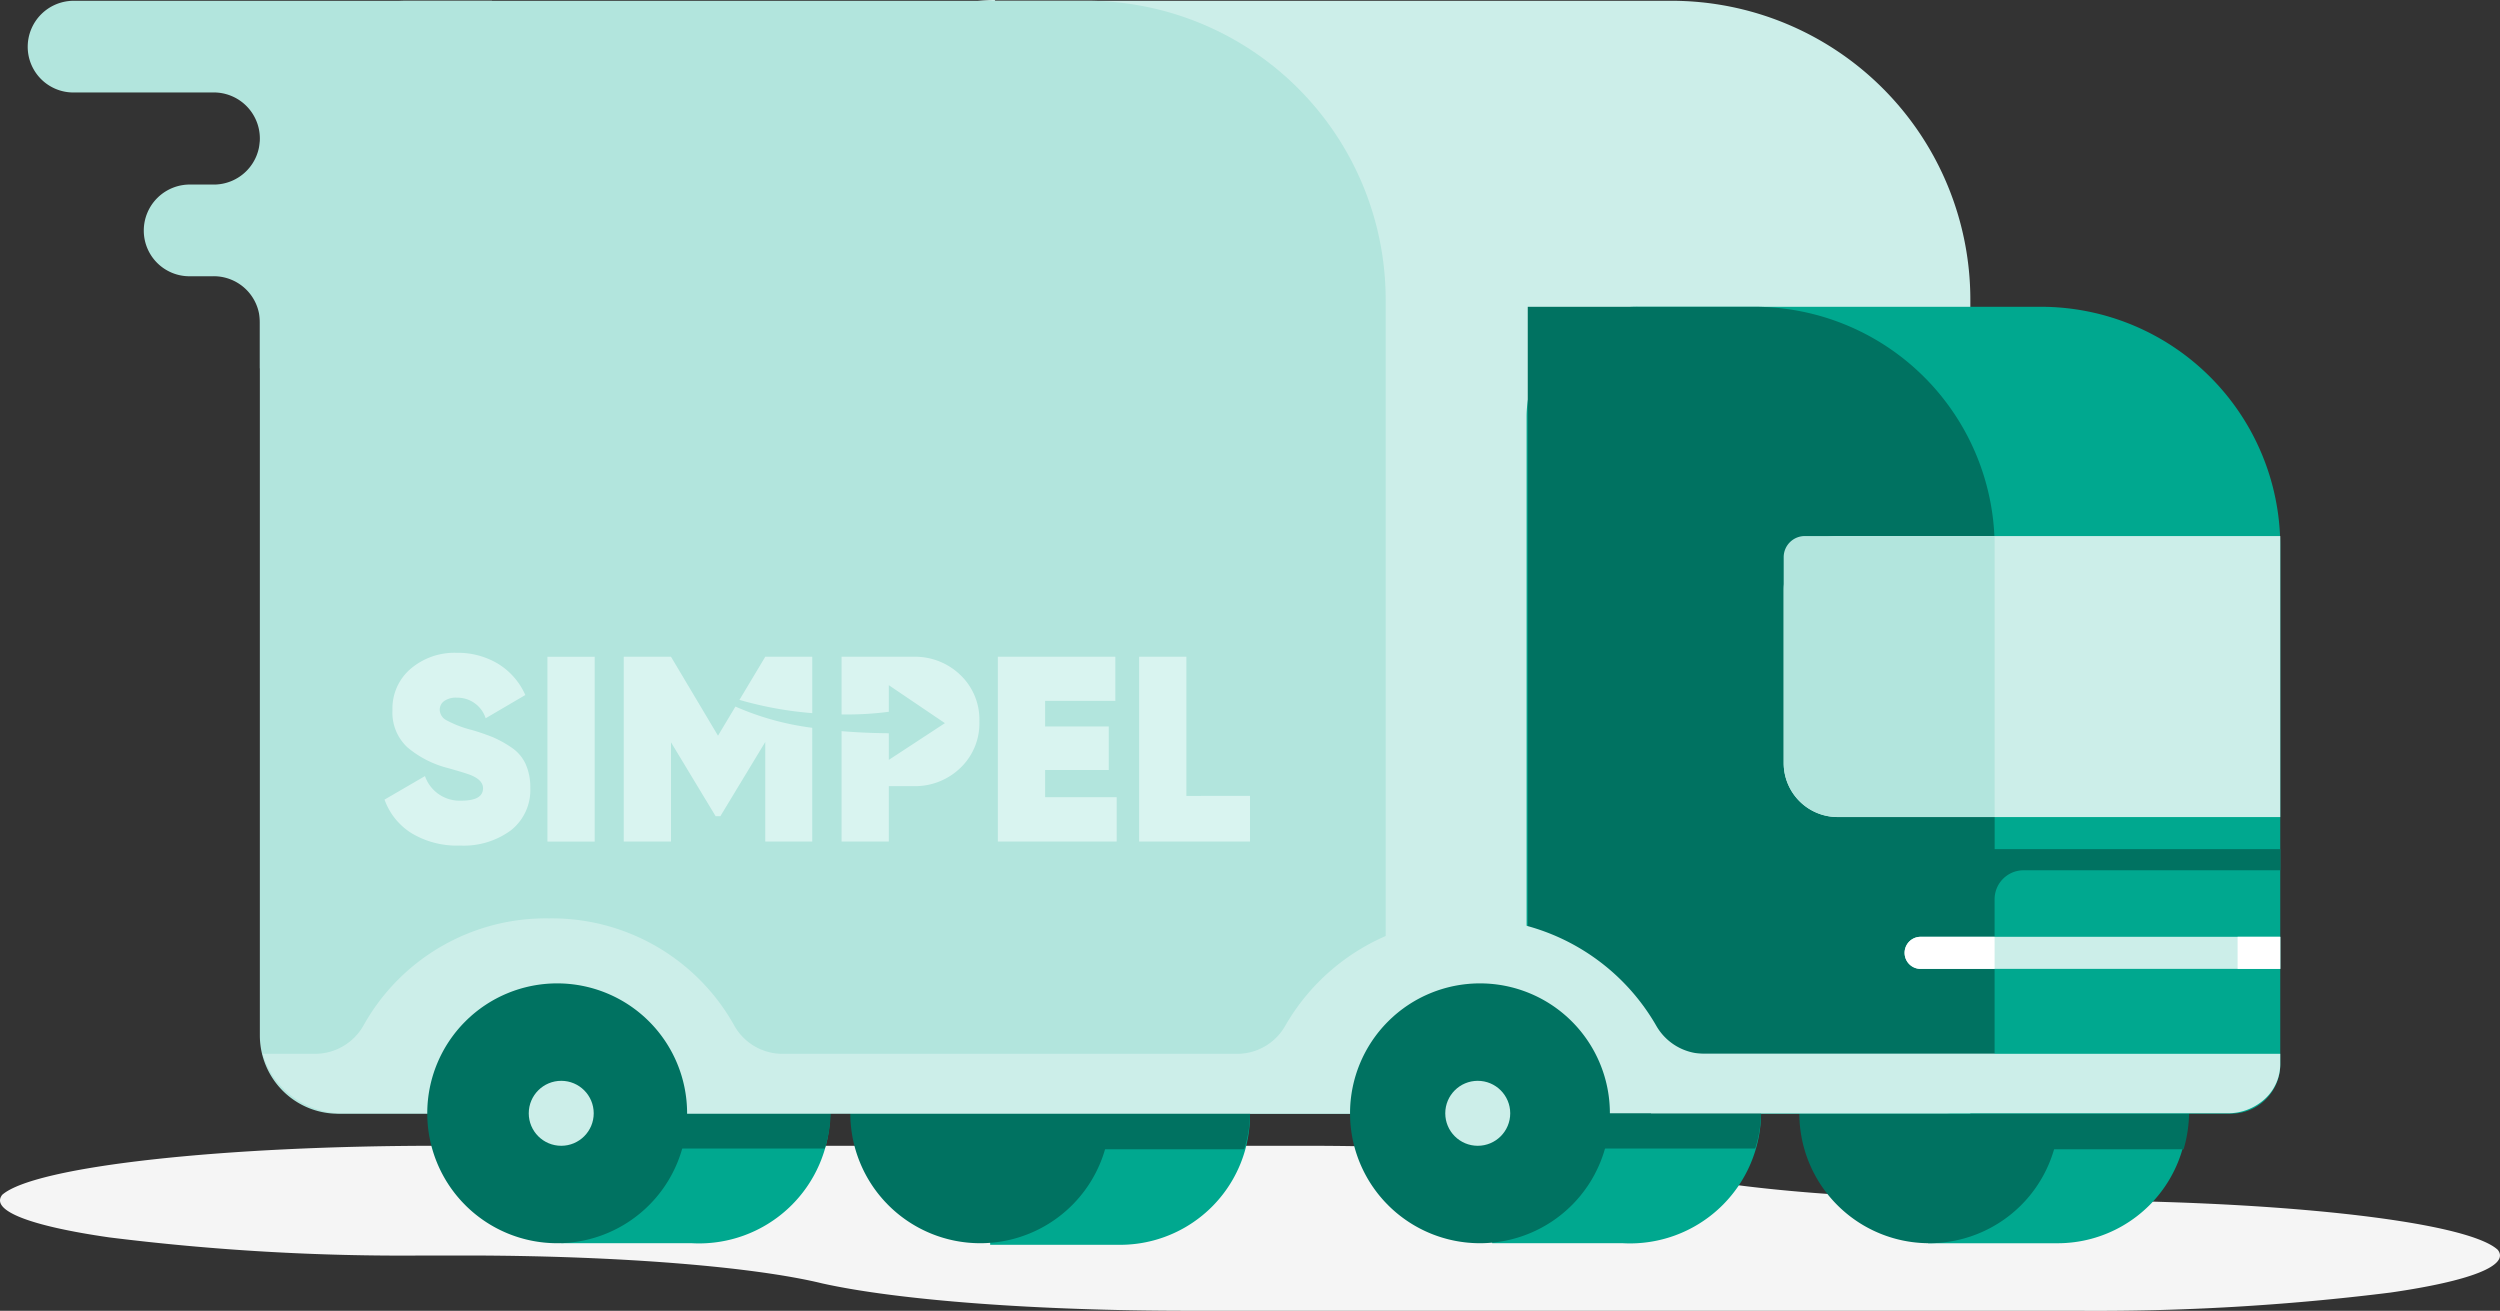 <svg xmlns="http://www.w3.org/2000/svg" width="277.463" height="145.481" viewBox="0 0 277.463 145.481"><rect x="0" y="0" width="277.463" height="145.481" fill="#333333" stroke="none"/><g transform="translate(20.84 -36.427)"><path d="M254.98,23.066h-3.139c-16.319-.027-31.238-1.207-38.961-3.081-8.391-1.845-23.612-2.979-40.068-2.985H77.165c-24.445-.035-45.335,2.288-48.931,5.44-1.36,1.723,2.948,3.44,11.855,4.725a262.364,262.364,0,0,0,34.861,2.015h5.909c16.147.063,30.8,1.247,38.407,3.1,8.453,1.879,23.912,3.033,40.622,3.033H258.3a263.432,263.432,0,0,0,34.991-2.022c8.941-1.289,13.269-3.012,11.91-4.742C301.719,25.317,280.034,22.948,254.98,23.066Z" transform="translate(-48.826 146.591)" fill="#f5f5f5"></path><path d="M61.549,49.29A14.419,14.419,0,0,0,47,63.709a14.115,14.115,0,0,0,1.954,7.123H47v7.3H61.375a14.419,14.419,0,0,0,0-28.838Z" transform="translate(146.149 96.277)" fill="#00a88f"></path><path d="M75.226,59.949a15.069,15.069,0,0,0,.608-4,14.072,14.072,0,0,0-.782-4.343H47.822a14.072,14.072,0,0,0-.782,4.343,13.463,13.463,0,0,0,.608,4Z" transform="translate(146.282 104.033)" fill="#007261"></path><path d="M72.548,63.708A14.419,14.419,0,1,0,68.279,73.95,14.419,14.419,0,0,0,72.548,63.708Z" transform="translate(135.15 96.278)" fill="#007261"></path><path d="M35.954,24.247h75.091a33.181,33.181,0,0,1,33.181,33.181v90.335H28.006a8.686,8.686,0,0,1-8.686-8.686V40.837A16.677,16.677,0,0,1,36,24.16Z" transform="translate(53.613 12.267)" fill="#cceee9"></path><path d="M49.161,32H93.808a26.58,26.58,0,0,1,26.579,26.406v57.675a5.472,5.472,0,0,1-5.472,5.472H36.74V44.075A12.247,12.247,0,0,1,49.161,32Z" transform="translate(111.849 38.475)" fill="#00a88f"></path><path d="M51.493,49.257A14.462,14.462,0,0,0,38.941,70.972H37.03v7.34H51.536a14.549,14.549,0,1,0,0-29.055Z" transform="translate(107.737 96.094)" fill="#00a88f"></path><path d="M65.393,59.962a13.81,13.81,0,0,0,.651-4.039,14.376,14.376,0,0,0-.825-4.343H37.772a14.375,14.375,0,0,0-.782,4.343,13.549,13.549,0,0,0,.608,4.039Z" transform="translate(108.572 103.933)" fill="#007261"></path><path d="M120.287,92.195h-31.7V58.406A26.666,26.666,0,0,0,61.96,32H36.77v89.51H83.11a5.472,5.472,0,0,0,5.472-5.429V97.754A3.214,3.214,0,0,1,91.8,94.54h28.49Z" transform="translate(111.949 38.476)" fill="#007261"></path><path d="M39.4,49.291A14.332,14.332,0,0,0,26.937,71.006H24.983v7.3H39.4a14.419,14.419,0,1,0,0-28.838Z" transform="translate(64.071 96.277)" fill="#00a88f"></path><path d="M53.1,59.949a13.507,13.507,0,0,0,.651-4,14.115,14.115,0,0,0-.825-4.343H25.735a14.116,14.116,0,0,0-.825,4.343,15.07,15.07,0,0,0,.608,4Z" transform="translate(64.148 104.033)" fill="#007261"></path><path d="M50.428,63.709A14.419,14.419,0,1,0,36.009,78.128,14.419,14.419,0,0,0,50.428,63.709Z" transform="translate(51.942 96.278)" fill="#007261"></path><path d="M29.416,49.257A14.462,14.462,0,0,0,16.864,70.972H14.91v7.34H29.416a14.549,14.549,0,1,0,0-29.055Z" transform="translate(26.538 96.094)" fill="#00a88f"></path><path d="M43.313,59.962a13.81,13.81,0,0,0,.651-4.039,14.376,14.376,0,0,0-.825-4.343H15.692a14.375,14.375,0,0,0-.782,4.343,13.55,13.55,0,0,0,.608,4.039Z" transform="translate(27.387 103.933)" fill="#007261"></path><path d="M24.33,24.18H99.768a33.181,33.181,0,0,1,33.181,33.181V147.7H16.686A8.686,8.686,0,0,1,8,139.01V40.466A16.33,16.33,0,0,1,24.33,24.18Z" transform="translate(0 12.334)" fill="#b2e5dd"></path><path d="M168.182,62.66a6.179,6.179,0,0,1-5.466-3.17,23.745,23.745,0,0,0-41.114,0,6.132,6.132,0,0,1-5.466,3.17H65.863A6.132,6.132,0,0,1,60.4,59.49,23.169,23.169,0,0,0,39.84,47.629,23.169,23.169,0,0,0,19.283,59.49a6.179,6.179,0,0,1-5.466,3.17H8.07a9.237,9.237,0,0,0,9.017,6.6H226.115a6.075,6.075,0,0,0,4.176-1.59A5.24,5.24,0,0,0,232,63.789V62.66Z" transform="translate(0.234 90.725)" fill="#cceee9"></path><path d="M40.388,63.709A14.419,14.419,0,1,0,25.969,78.128,14.419,14.419,0,0,0,40.388,63.709Z" transform="translate(15.03 96.278)" fill="#007261"></path><circle cx="3.605" cy="3.605" r="3.605" transform="translate(37.844 156.382)" fill="#cceee9"></circle><path d="M78.052,52.219V51.09H39.92v6.6H72.58A5.472,5.472,0,0,0,78.052,52.219Z" transform="translate(122.48 102.295)" fill="#cceee9"></path><path d="M62.288,63.709A14.419,14.419,0,1,0,47.869,78.128,14.419,14.419,0,0,0,62.288,63.709Z" transform="translate(95.545 96.278)" fill="#007261"></path><circle cx="3.605" cy="3.605" r="3.605" transform="translate(139.563 156.382)" fill="#cceee9"></circle><path d="M98.423,38.68H49.347a5.993,5.993,0,0,0-6.037,5.993v19.2a5.993,5.993,0,0,0,6.037,5.993H98.423Z" transform="translate(133.813 57.241)" fill="#cceee9"></path><path d="M66.719,38.68H45.655a2.345,2.345,0,0,0-2.345,2.345V63.87a5.993,5.993,0,0,0,6.037,5.993H66.719Z" transform="translate(133.813 57.241)" fill="#b2e5dd"></path><path d="M88.127,48.1H48.171a1.781,1.781,0,0,0,0,3.561H88.127Z" transform="translate(144.109 92.299)" fill="#cceee9"></path><path d="M56.422,48.1H48.171a1.781,1.781,0,0,0,0,3.561h8.252Z" transform="translate(144.109 92.299)" fill="#fff"></path><rect width="4.734" height="3.561" transform="translate(227.502 140.399)" fill="#fff"></rect><path d="M8,34.11H8a5.067,5.067,0,0,0,5.11,5.067H28.482a5.11,5.11,0,0,1,5.282,5.11h0a5.11,5.11,0,0,1-5.11,5.11H26.164a5.11,5.11,0,0,0-5.282,5.11h0a5.067,5.067,0,0,0,5.11,5.067h2.491a5.11,5.11,0,0,1,5.282,5.11v5.11H59.528V29H13.11A5.11,5.11,0,0,0,8,34.11Z" transform="translate(-25.764 7.514)" fill="#b2e5dd"></path><g transform="translate(21.838 108.879)"><g transform="translate(0 0)"><path d="M14.037,10.475a12.311,12.311,0,0,0-1.993-1.1,23.983,23.983,0,0,0-2.4-.821,12.079,12.079,0,0,1-2.8-1.084,1.352,1.352,0,0,1-.718-1.143,1.18,1.18,0,0,1,.483-.967,2.262,2.262,0,0,1,1.422-.381,3.3,3.3,0,0,1,3.194,2.285l4.4-2.579A7.732,7.732,0,0,0,12.572,1.2,8.686,8.686,0,0,0,8,0,7.5,7.5,0,0,0,2.916,1.758,5.787,5.787,0,0,0,.88,6.358,5.259,5.259,0,0,0,2.52,10.475a11.253,11.253,0,0,0,4.454,2.3q1.992.557,2.579.791,1.378.557,1.378,1.465,0,1.378-2.4,1.378a4.072,4.072,0,0,1-4.044-2.726L0,16.293a7.273,7.273,0,0,0,2.989,3.722,9.777,9.777,0,0,0,5.392,1.378,8.829,8.829,0,0,0,5.656-1.7,5.689,5.689,0,0,0,2.139-4.718,6.215,6.215,0,0,0-.527-2.652,4.447,4.447,0,0,0-1.611-1.846Z" transform="translate(0 0)" fill="#d9f4f0"></path><rect width="5.245" height="20.512" transform="translate(18.08 0.439)" fill="#d9f4f0"></rect><path d="M464.46,5.09h-5.216L456.38,9.875a40.48,40.48,0,0,0,8.08,1.472Z" transform="translate(-416.99 -4.651)" fill="#d9f4f0"></path><path d="M318.052,13.852,312.835,5.09H307.59V25.6h5.245V14.584l4.952,8.2h.527l4.982-8.234V25.6h5.216V12.974a30.787,30.787,0,0,1-8.526-2.356l-1.936,3.233Z" transform="translate(-281.042 -4.651)" fill="#d9f4f0"></path><path d="M595.651,5.09H587.68v6.4a35.565,35.565,0,0,0,5.244-.294V8.245l6.226,4.212-6.226,4.079V13.58c-1.907-.017-3.649-.1-5.244-.235V25.6h5.245V19.449h2.725a7.245,7.245,0,0,0,5.216-2.022,6.83,6.83,0,0,0,2.11-5.157,6.829,6.829,0,0,0-2.11-5.157A7.245,7.245,0,0,0,595.65,5.09Z" transform="translate(-536.957 -4.651)" fill="#d9f4f0"></path><path d="M793.916,17.661h7.062V12.826h-7.062V9.984h7.794V5.09H788.67V25.6h13.186V20.679h-7.94Z" transform="translate(-720.6 -4.651)" fill="#d9f4f0"></path><path d="M975.555,20.533V5.09H970.31V25.6h12.307v-5.07Z" transform="translate(-886.563 -4.651)" fill="#d9f4f0"></path></g></g></g></svg>